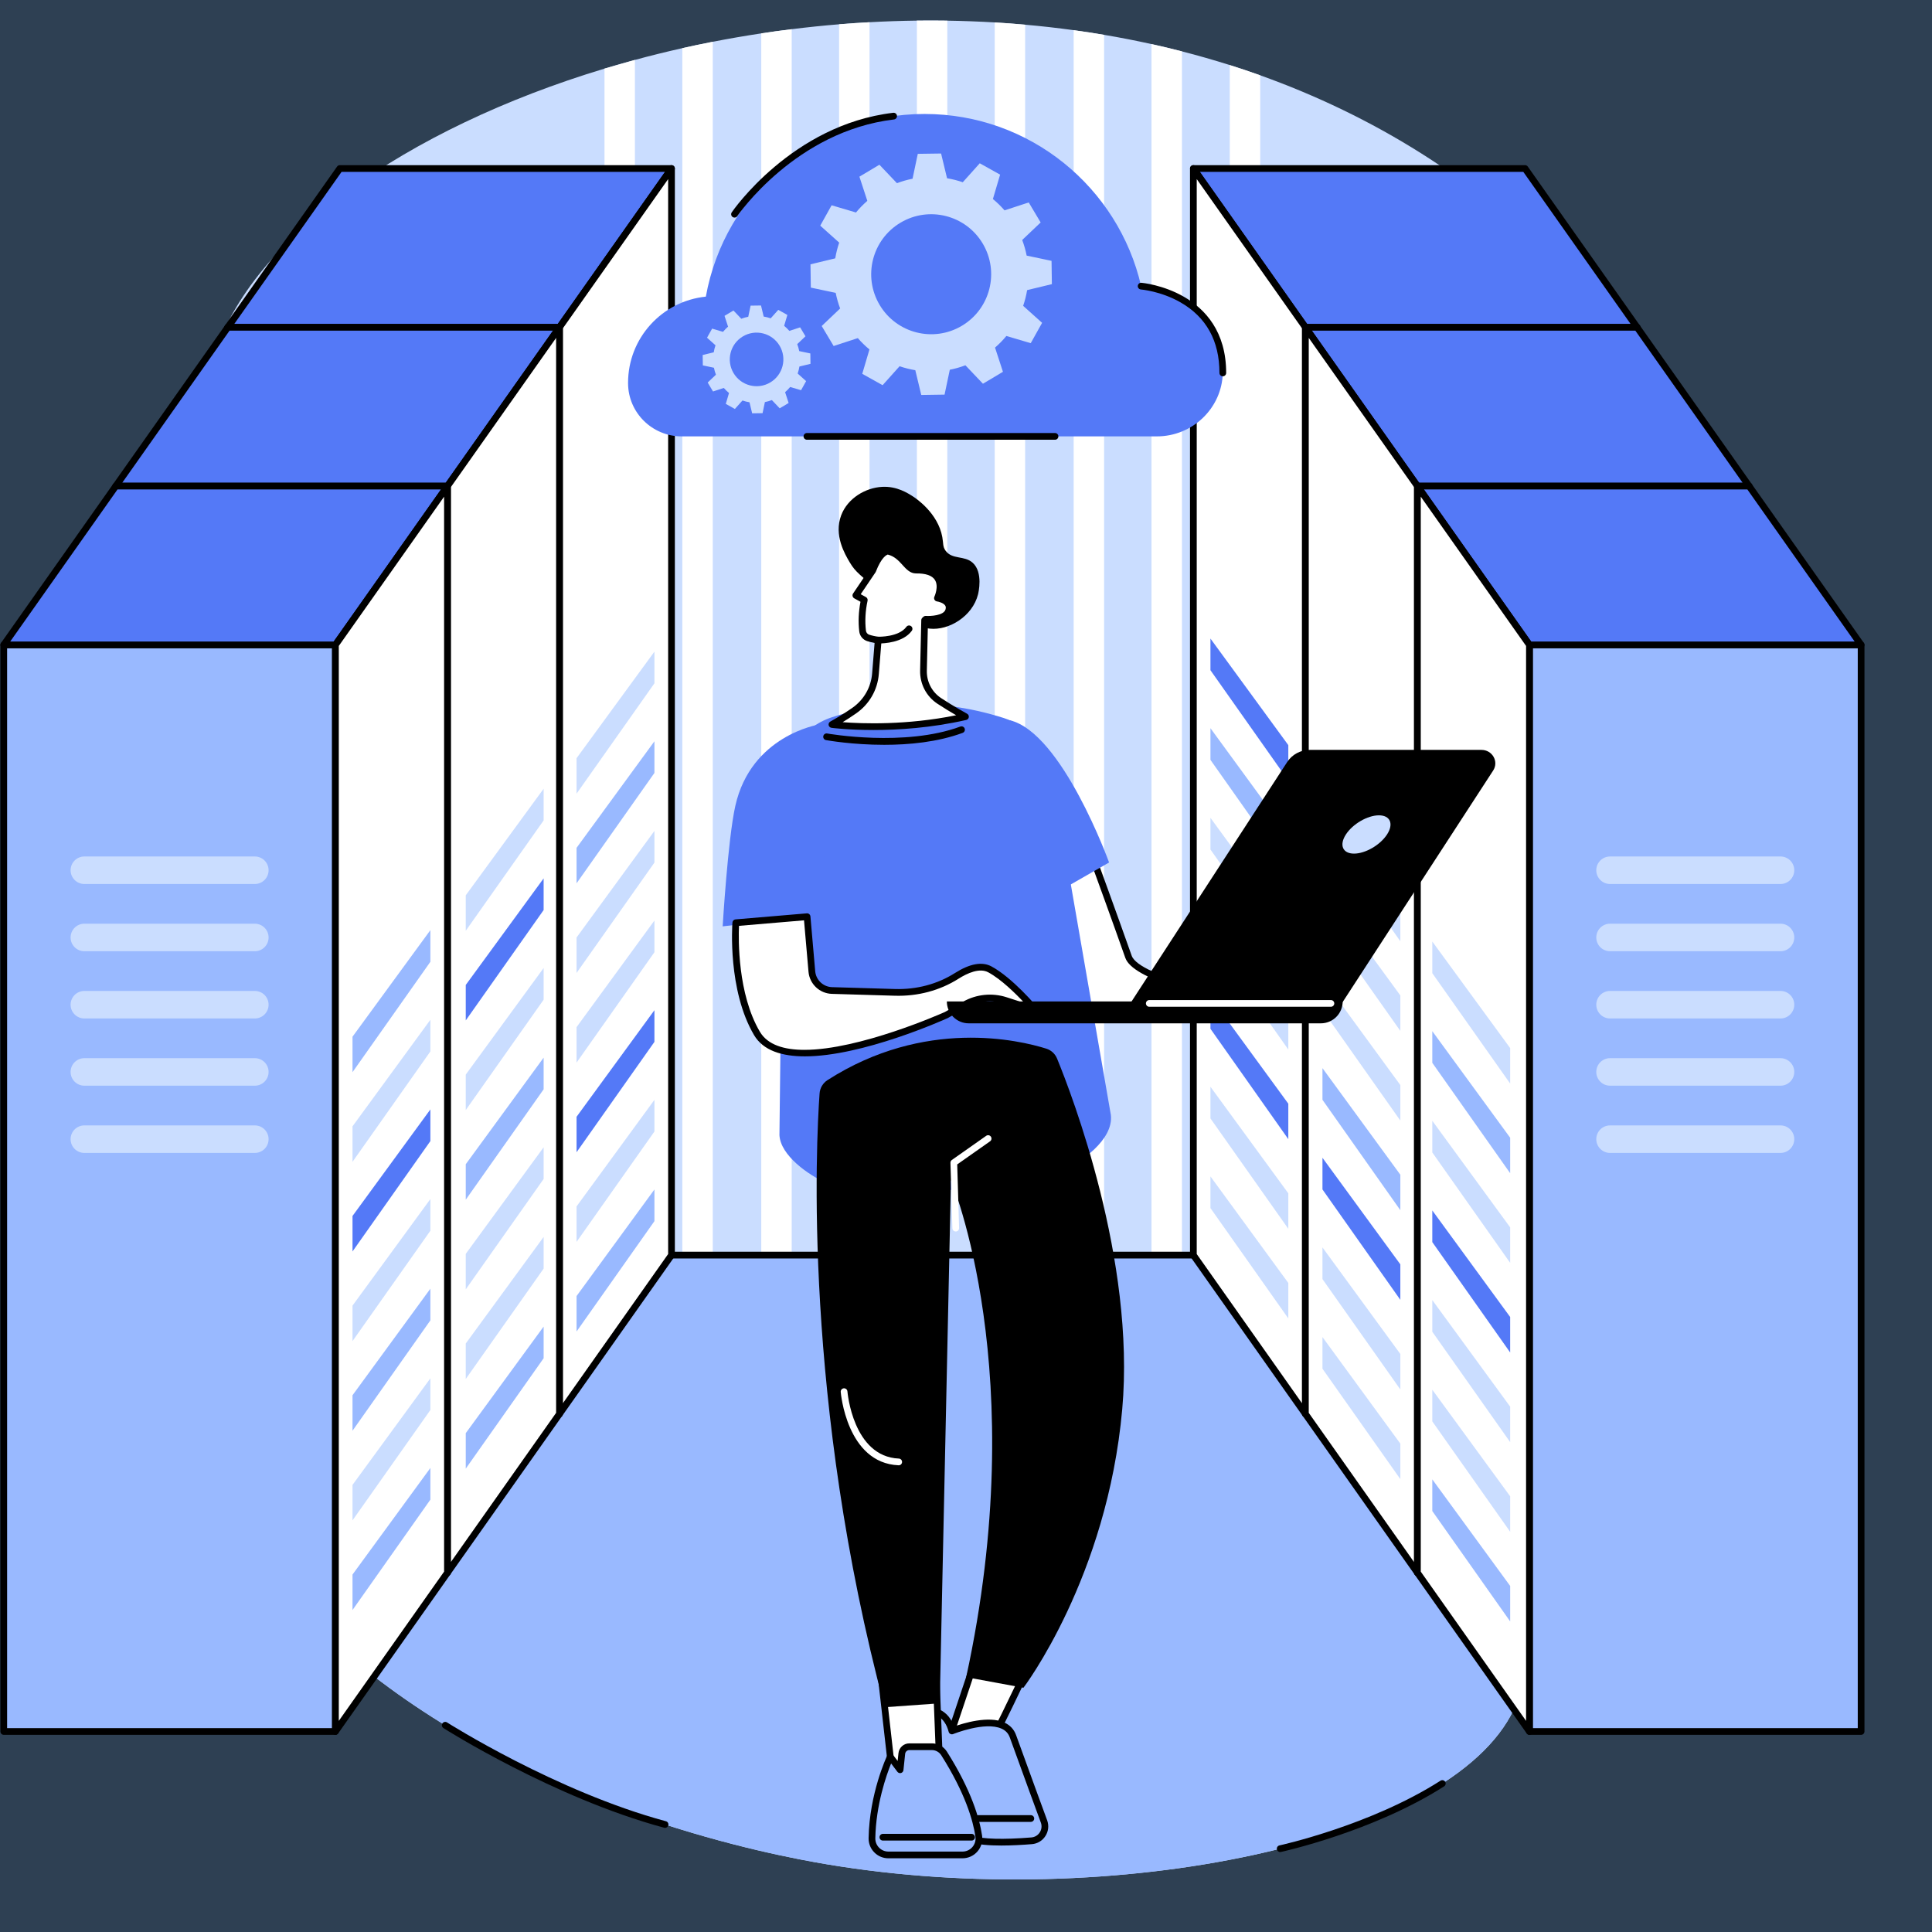 <svg xmlns="http://www.w3.org/2000/svg" xmlns:xlink="http://www.w3.org/1999/xlink" width="2000" zoomAndPan="magnify" viewBox="0 0 1500 1500" height="2000" preserveAspectRatio="xMidYMid meet" version="1.0"><defs><clipPath id="b100b9b22b"><path d="M 96 15.938 L 1426 15.938 L 1426 1460 L 96 1460 Z M 96 15.938 " clip-rule="nonzero"/></clipPath><clipPath id="cf905bff49"><path d="M 711 15.938 L 736 15.938 L 736 1074 L 711 1074 Z M 711 15.938 " clip-rule="nonzero"/></clipPath></defs><rect x="-150" width="1800" fill="#ffffff" y="-150" height="1800" fill-opacity="1"/><rect x="-150" width="1800" fill="#2e4053" y="-150" height="1800" fill-opacity="1"/><g clip-path="url(#b100b9b22b)"><path fill="#caddff" d="M 1371.414 892.211 C 1332.945 942.809 1285.102 956.25 1222.238 1009.168 C 1163.77 1058.375 1157.188 1070.949 1152.961 1079.504 C 1111.379 1164.016 1198.84 1238.199 1181.242 1310.688 C 1179.871 1316.324 1177.91 1321.82 1175.355 1327.18 C 1126.211 1430.965 863.895 1484.406 642.754 1447.559 C 598.52 1440.188 427.445 1407.785 289.43 1300.758 C 231.715 1256.039 179.785 1198.238 145.312 1123.777 C 136.258 1104.23 50.676 915.492 131.215 810.48 C 159.148 774.09 181.613 779.188 208.73 749.188 C 310.43 636.715 118.801 427.238 166.453 275.867 C 195.051 185.047 314.531 99.992 469.32 53.273 C 477.109 50.906 484.988 48.645 492.949 46.508 C 505.031 43.219 517.305 40.199 529.75 37.398 C 537.57 35.641 545.449 33.98 553.375 32.438 C 565.809 30.008 578.359 27.828 591.043 25.914 C 598.875 24.715 606.742 23.641 614.676 22.664 C 626.859 21.133 639.137 19.867 651.473 18.855 C 659.316 18.219 667.211 17.672 675.102 17.258 C 687.309 16.574 699.559 16.16 711.871 16.008 C 719.723 15.906 727.602 15.922 735.492 16.039 C 747.738 16.23 760.004 16.688 772.297 17.414 C 780.176 17.883 788.051 18.461 795.918 19.172 C 808.488 20.285 821.059 21.695 833.594 23.43 C 841.484 24.512 849.363 25.711 857.223 27.051 C 869.531 29.117 881.801 31.516 894.023 34.227 C 901.93 35.969 909.809 37.863 917.668 39.883 C 930.109 43.086 942.504 46.625 954.797 50.523 C 962.703 53.031 970.582 55.668 978.43 58.469 C 1021.746 73.984 1063.801 94.047 1103.645 119.207 C 1397.773 304.992 1499.918 723.191 1371.414 892.211 " fill-opacity="1" fill-rule="nonzero"/></g><path fill="#ffffff" d="M 492.949 46.508 L 492.949 1073.266 L 469.32 1073.266 L 469.32 53.273 L 492.949 46.508 " fill-opacity="1" fill-rule="nonzero"/><path fill="#ffffff" d="M 553.375 32.438 L 553.375 1073.266 L 529.75 1073.266 L 529.75 37.398 C 537.57 35.641 545.449 33.98 553.375 32.438 " fill-opacity="1" fill-rule="nonzero"/><path fill="#ffffff" d="M 614.676 22.664 L 614.676 1073.266 L 591.043 1073.266 L 591.043 25.914 C 598.875 24.715 606.742 23.641 614.676 22.664 " fill-opacity="1" fill-rule="nonzero"/><path fill="#ffffff" d="M 675.102 17.258 L 675.102 1073.266 L 651.473 1073.266 L 651.473 18.855 C 659.316 18.219 667.211 17.672 675.102 17.258 " fill-opacity="1" fill-rule="nonzero"/><g clip-path="url(#cf905bff49)"><path fill="#ffffff" d="M 735.492 16.039 L 735.492 1073.266 L 711.871 1073.266 L 711.871 16.008 C 719.723 15.906 727.602 15.922 735.492 16.039 " fill-opacity="1" fill-rule="nonzero"/></g><path fill="#ffffff" d="M 795.918 19.172 L 795.918 1073.266 L 772.297 1073.266 L 772.297 17.414 C 780.176 17.883 788.051 18.461 795.918 19.172 " fill-opacity="1" fill-rule="nonzero"/><path fill="#ffffff" d="M 857.223 27.051 L 857.223 1073.266 L 833.594 1073.266 L 833.594 23.43 C 841.484 24.512 849.363 25.711 857.223 27.051 " fill-opacity="1" fill-rule="nonzero"/><path fill="#ffffff" d="M 917.668 39.883 L 917.668 1073.266 L 894.023 1073.266 L 894.023 34.227 C 901.93 35.969 909.809 37.863 917.668 39.883 " fill-opacity="1" fill-rule="nonzero"/><path fill="#ffffff" d="M 978.43 58.469 L 978.43 1073.266 L 954.797 1073.266 L 954.797 50.523 C 962.703 53.031 970.582 55.668 978.43 58.469 " fill-opacity="1" fill-rule="nonzero"/><path fill="#99b9ff" d="M 1175.355 1327.18 C 1126.211 1430.965 863.895 1484.406 642.754 1447.559 C 598.52 1440.188 427.445 1407.785 289.43 1300.758 L 519.613 974.461 L 926.531 974.461 L 1175.355 1327.18 " fill-opacity="1" fill-rule="nonzero"/><path fill="#000000" d="M 926.531 977.07 L 519.613 977.07 C 518.176 977.07 517.008 975.898 517.008 974.461 C 517.008 973.016 518.176 971.848 519.613 971.848 L 926.531 971.848 C 927.973 971.848 929.141 973.016 929.141 974.461 C 929.141 975.898 927.973 977.07 926.531 977.07 " fill-opacity="1" fill-rule="nonzero"/><path fill="#000000" d="M 516.359 1419.145 C 516.133 1419.145 515.902 1419.113 515.676 1419.059 C 429.715 1395.879 345.109 1342.219 344.266 1341.68 C 343.051 1340.898 342.691 1339.293 343.469 1338.078 C 344.242 1336.859 345.855 1336.508 347.07 1337.281 C 347.906 1337.816 431.859 1391.051 517.035 1414.02 C 518.426 1414.387 519.246 1415.824 518.871 1417.211 C 518.562 1418.379 517.508 1419.145 516.359 1419.145 " fill-opacity="1" fill-rule="nonzero"/><path fill="#000000" d="M 993.93 1437.93 C 992.727 1437.93 991.648 1437.094 991.383 1435.871 C 991.082 1434.457 991.973 1433.074 993.383 1432.77 C 994.086 1432.621 1064.086 1417.266 1118.402 1382.527 C 1119.617 1381.754 1121.234 1382.098 1122.008 1383.316 C 1122.777 1384.527 1122.426 1386.148 1121.211 1386.918 C 1066.09 1422.18 995.188 1437.719 994.48 1437.867 C 994.301 1437.906 994.109 1437.93 993.93 1437.93 " fill-opacity="1" fill-rule="nonzero"/><path fill="#99b9ff" d="M 1271.02 1097.746 L 1013.504 1097.746 L 1013.504 254.117 L 1271.02 254.117 L 1271.02 1097.746 " fill-opacity="1" fill-rule="nonzero"/><path fill="#000000" d="M 1016.109 1095.133 L 1268.41 1095.133 L 1268.41 256.719 L 1016.109 256.719 Z M 1271.02 1100.355 L 1013.496 1100.355 C 1012.062 1100.355 1010.898 1099.188 1010.898 1097.746 L 1010.898 254.117 C 1010.898 252.672 1012.062 251.508 1013.496 251.508 L 1271.02 251.508 C 1272.461 251.508 1273.629 252.672 1273.629 254.117 L 1273.629 1097.746 C 1273.629 1099.188 1272.461 1100.355 1271.02 1100.355 " fill-opacity="1" fill-rule="nonzero"/><path fill="#caddff" d="M 1208.438 418.402 L 1076.078 418.402 C 1070.18 418.402 1065.402 423.188 1065.402 429.09 C 1065.402 434.988 1070.18 439.766 1076.078 439.766 L 1208.438 439.766 C 1214.336 439.766 1219.121 434.988 1219.121 429.09 C 1219.121 423.188 1214.336 418.402 1208.438 418.402 " fill-opacity="1" fill-rule="nonzero"/><path fill="#caddff" d="M 1208.438 470.605 L 1076.078 470.605 C 1070.18 470.605 1065.402 475.383 1065.402 481.281 C 1065.402 487.184 1070.18 491.969 1076.078 491.969 L 1208.438 491.969 C 1214.336 491.969 1219.121 487.184 1219.121 481.281 C 1219.121 475.383 1214.336 470.605 1208.438 470.605 " fill-opacity="1" fill-rule="nonzero"/><path fill="#caddff" d="M 1208.438 522.797 L 1076.078 522.797 C 1070.18 522.797 1065.402 527.586 1065.402 533.484 C 1065.402 539.387 1070.18 544.164 1076.078 544.164 L 1208.438 544.164 C 1214.336 544.164 1219.121 539.387 1219.121 533.484 C 1219.121 527.586 1214.336 522.797 1208.438 522.797 " fill-opacity="1" fill-rule="nonzero"/><path fill="#caddff" d="M 1208.438 575 L 1076.078 575 C 1070.18 575 1065.402 579.781 1065.402 585.68 C 1065.402 591.578 1070.18 596.367 1076.078 596.367 L 1208.438 596.367 C 1214.336 596.367 1219.121 591.578 1219.121 585.68 C 1219.121 579.781 1214.336 575 1208.438 575 " fill-opacity="1" fill-rule="nonzero"/><path fill="#caddff" d="M 1208.438 627.195 L 1076.078 627.195 C 1070.18 627.195 1065.402 631.984 1065.402 637.883 C 1065.402 643.777 1070.18 648.559 1076.078 648.559 L 1208.438 648.559 C 1214.336 648.559 1219.121 643.777 1219.121 637.883 C 1219.121 631.984 1214.336 627.195 1208.438 627.195 " fill-opacity="1" fill-rule="nonzero"/><path fill="#5479f7" d="M 1184.043 130.832 L 926.531 130.832 L 1013.504 254.117 L 1271.02 254.117 L 1184.043 130.832 " fill-opacity="1" fill-rule="nonzero"/><path fill="#000000" d="M 1014.855 251.508 L 1265.988 251.508 L 1182.691 133.441 L 931.559 133.441 Z M 1271.02 256.719 L 1013.496 256.719 C 1012.656 256.719 1011.859 256.309 1011.367 255.613 L 924.398 132.336 C 923.832 131.539 923.762 130.492 924.211 129.633 C 924.66 128.762 925.551 128.223 926.531 128.223 L 1184.043 128.223 C 1184.895 128.223 1185.684 128.629 1186.172 129.324 L 1273.148 252.609 C 1273.707 253.406 1273.785 254.449 1273.336 255.312 C 1272.887 256.184 1271.996 256.719 1271.02 256.719 " fill-opacity="1" fill-rule="nonzero"/><path fill="#ffffff" d="M 1013.504 254.117 L 926.531 130.832 L 926.531 974.461 L 1013.504 1097.746 L 1013.504 254.117 " fill-opacity="1" fill-rule="nonzero"/><path fill="#000000" d="M 929.141 973.633 L 1010.898 1089.527 L 1010.898 254.945 L 929.141 139.051 Z M 1013.496 1100.355 C 1012.672 1100.355 1011.867 1099.953 1011.367 1099.254 L 924.398 975.969 C 924.086 975.523 923.918 975.004 923.918 974.461 L 923.918 130.832 C 923.918 129.695 924.652 128.688 925.742 128.348 C 926.828 128 928.004 128.395 928.66 129.324 L 1015.633 252.609 C 1015.941 253.051 1016.109 253.57 1016.109 254.117 L 1016.109 1097.746 C 1016.109 1098.879 1015.375 1099.891 1014.293 1100.23 C 1014.027 1100.316 1013.766 1100.355 1013.496 1100.355 " fill-opacity="1" fill-rule="nonzero"/><path fill="#caddff" d="M 1000.242 1023.633 L 939.785 937.938 L 939.785 913.355 L 1000.242 996.094 L 1000.242 1023.633 " fill-opacity="1" fill-rule="nonzero"/><path fill="#caddff" d="M 1000.242 954.043 L 939.785 868.336 L 939.785 843.754 L 1000.242 926.5 L 1000.242 954.043 " fill-opacity="1" fill-rule="nonzero"/><path fill="#5479f7" d="M 1000.242 884.441 L 939.785 798.738 L 939.785 774.156 L 1000.242 856.902 L 1000.242 884.441 " fill-opacity="1" fill-rule="nonzero"/><path fill="#caddff" d="M 1000.242 814.848 L 939.785 729.145 L 939.785 704.562 L 1000.242 787.301 L 1000.242 814.848 " fill-opacity="1" fill-rule="nonzero"/><path fill="#caddff" d="M 1000.242 745.25 L 939.785 659.547 L 939.785 634.961 L 1000.242 717.711 L 1000.242 745.25 " fill-opacity="1" fill-rule="nonzero"/><path fill="#99b9ff" d="M 1000.242 675.648 L 939.785 589.953 L 939.785 565.363 L 1000.242 648.109 L 1000.242 675.648 " fill-opacity="1" fill-rule="nonzero"/><path fill="#5479f7" d="M 1000.242 606.059 L 939.785 520.352 L 939.785 495.77 L 1000.242 578.512 L 1000.242 606.059 " fill-opacity="1" fill-rule="nonzero"/><path fill="#99b9ff" d="M 1357.996 1221.031 L 1100.473 1221.031 L 1100.473 377.391 L 1357.996 377.391 L 1357.996 1221.031 " fill-opacity="1" fill-rule="nonzero"/><path fill="#000000" d="M 1103.082 1218.418 L 1355.387 1218.418 L 1355.387 380.004 L 1103.082 380.004 Z M 1357.996 1223.641 L 1100.473 1223.641 C 1099.039 1223.641 1097.871 1222.473 1097.871 1221.031 L 1097.871 377.391 C 1097.871 375.957 1099.039 374.789 1100.473 374.789 L 1357.996 374.789 C 1359.43 374.789 1360.602 375.957 1360.602 377.391 L 1360.602 1221.031 C 1360.602 1222.473 1359.43 1223.641 1357.996 1223.641 " fill-opacity="1" fill-rule="nonzero"/><path fill="#caddff" d="M 1295.414 541.688 L 1163.055 541.688 C 1157.156 541.688 1152.379 546.473 1152.379 552.375 C 1152.379 558.273 1157.156 563.051 1163.055 563.051 L 1295.414 563.051 C 1301.312 563.051 1306.09 558.273 1306.09 552.375 C 1306.09 546.473 1301.312 541.688 1295.414 541.688 " fill-opacity="1" fill-rule="nonzero"/><path fill="#caddff" d="M 1295.414 593.891 L 1163.055 593.891 C 1157.156 593.891 1152.379 598.668 1152.379 604.566 C 1152.379 610.469 1157.156 615.254 1163.055 615.254 L 1295.414 615.254 C 1301.312 615.254 1306.09 610.469 1306.09 604.566 C 1306.09 598.668 1301.312 593.891 1295.414 593.891 " fill-opacity="1" fill-rule="nonzero"/><path fill="#caddff" d="M 1295.414 646.082 L 1163.055 646.082 C 1157.156 646.082 1152.379 650.863 1152.379 656.77 C 1152.379 662.672 1157.156 667.449 1163.055 667.449 L 1295.414 667.449 C 1301.312 667.449 1306.09 662.672 1306.09 656.77 C 1306.09 650.871 1301.312 646.082 1295.414 646.082 " fill-opacity="1" fill-rule="nonzero"/><path fill="#caddff" d="M 1295.414 698.285 L 1163.055 698.285 C 1157.156 698.285 1152.379 703.066 1152.379 708.965 C 1152.379 714.863 1157.156 719.641 1163.055 719.641 L 1295.414 719.641 C 1301.312 719.641 1306.09 714.863 1306.09 708.965 C 1306.09 703.066 1301.312 698.285 1295.414 698.285 " fill-opacity="1" fill-rule="nonzero"/><path fill="#caddff" d="M 1295.414 750.48 L 1163.055 750.48 C 1157.156 750.48 1152.379 755.258 1152.379 761.156 C 1152.379 767.062 1157.156 771.844 1163.055 771.844 L 1295.414 771.844 C 1301.312 771.844 1306.09 767.062 1306.09 761.156 C 1306.09 755.258 1301.312 750.48 1295.414 750.48 " fill-opacity="1" fill-rule="nonzero"/><path fill="#5479f7" d="M 1271.02 254.117 L 1013.504 254.117 L 1100.473 377.391 L 1357.996 377.391 L 1271.02 254.117 " fill-opacity="1" fill-rule="nonzero"/><path fill="#000000" d="M 1101.828 374.789 L 1352.965 374.789 L 1269.672 256.719 L 1018.535 256.719 Z M 1357.996 380.004 L 1100.473 380.004 C 1099.629 380.004 1098.832 379.594 1098.348 378.898 L 1011.367 255.613 C 1010.809 254.816 1010.738 253.777 1011.188 252.906 C 1011.637 252.047 1012.527 251.508 1013.496 251.508 L 1271.02 251.508 C 1271.863 251.508 1272.66 251.914 1273.148 252.609 L 1360.121 375.895 C 1360.684 376.691 1360.754 377.73 1360.312 378.598 C 1359.863 379.457 1358.965 380.004 1357.996 380.004 " fill-opacity="1" fill-rule="nonzero"/><path fill="#ffffff" d="M 1100.473 377.391 L 1013.504 254.117 L 1013.504 1097.746 L 1100.473 1221.031 L 1100.473 377.391 " fill-opacity="1" fill-rule="nonzero"/><path fill="#000000" d="M 1016.109 1096.918 L 1097.871 1212.812 L 1097.871 378.219 L 1016.109 262.336 Z M 1100.473 1223.641 C 1099.645 1223.641 1098.84 1223.238 1098.348 1222.539 L 1011.367 1099.254 C 1011.059 1098.809 1010.898 1098.281 1010.898 1097.746 L 1010.898 254.117 C 1010.898 252.977 1011.629 251.973 1012.707 251.621 C 1013.805 251.285 1014.98 251.68 1015.633 252.609 L 1102.602 375.895 C 1102.918 376.336 1103.082 376.855 1103.082 377.391 L 1103.082 1221.031 C 1103.082 1222.164 1102.352 1223.176 1101.262 1223.516 C 1101 1223.602 1100.742 1223.641 1100.473 1223.641 " fill-opacity="1" fill-rule="nonzero"/><path fill="#caddff" d="M 1087.219 1148.379 L 1026.758 1062.672 L 1026.758 1038.09 L 1087.219 1120.836 L 1087.219 1148.379 " fill-opacity="1" fill-rule="nonzero"/><path fill="#caddff" d="M 1087.219 1078.777 L 1026.758 993.082 L 1026.758 968.496 L 1087.219 1051.238 L 1087.219 1078.777 " fill-opacity="1" fill-rule="nonzero"/><path fill="#5479f7" d="M 1087.219 1009.184 L 1026.758 923.48 L 1026.758 898.898 L 1087.219 981.637 L 1087.219 1009.184 " fill-opacity="1" fill-rule="nonzero"/><path fill="#99b9ff" d="M 1087.219 939.586 L 1026.758 853.883 L 1026.758 829.297 L 1087.219 912.047 L 1087.219 939.586 " fill-opacity="1" fill-rule="nonzero"/><path fill="#caddff" d="M 1087.219 869.992 L 1026.758 784.289 L 1026.758 759.707 L 1087.219 842.445 L 1087.219 869.992 " fill-opacity="1" fill-rule="nonzero"/><path fill="#caddff" d="M 1087.219 800.395 L 1026.758 714.688 L 1026.758 690.105 L 1087.219 772.852 L 1087.219 800.395 " fill-opacity="1" fill-rule="nonzero"/><path fill="#caddff" d="M 1087.219 730.793 L 1026.758 645.09 L 1026.758 620.508 L 1087.219 703.254 L 1087.219 730.793 " fill-opacity="1" fill-rule="nonzero"/><path fill="#99b9ff" d="M 1444.969 1344.312 L 1187.449 1344.312 L 1187.449 500.676 L 1444.969 500.676 L 1444.969 1344.312 " fill-opacity="1" fill-rule="nonzero"/><path fill="#000000" d="M 1190.062 1341.703 L 1442.359 1341.703 L 1442.359 503.289 L 1190.062 503.289 Z M 1444.969 1346.926 L 1187.449 1346.926 C 1186.012 1346.926 1184.84 1345.75 1184.84 1344.312 L 1184.84 500.676 C 1184.84 499.238 1186.012 498.066 1187.449 498.066 L 1444.969 498.066 C 1446.406 498.066 1447.57 499.238 1447.57 500.676 L 1447.57 1344.312 C 1447.57 1345.75 1446.406 1346.926 1444.969 1346.926 " fill-opacity="1" fill-rule="nonzero"/><path fill="#caddff" d="M 1382.391 664.973 L 1250.031 664.973 C 1244.133 664.973 1239.348 669.754 1239.348 675.648 C 1239.348 681.547 1244.133 686.336 1250.031 686.336 L 1382.391 686.336 C 1388.285 686.336 1393.066 681.547 1393.066 675.648 C 1393.066 669.754 1388.285 664.973 1382.391 664.973 " fill-opacity="1" fill-rule="nonzero"/><path fill="#caddff" d="M 1382.391 717.164 L 1250.031 717.164 C 1244.133 717.164 1239.348 721.953 1239.348 727.852 C 1239.348 733.75 1244.133 738.531 1250.031 738.531 L 1382.391 738.531 C 1388.285 738.531 1393.066 733.75 1393.066 727.852 C 1393.066 721.953 1388.285 717.164 1382.391 717.164 " fill-opacity="1" fill-rule="nonzero"/><path fill="#caddff" d="M 1382.391 769.367 L 1250.031 769.367 C 1244.133 769.367 1239.348 774.145 1239.348 780.047 C 1239.348 785.945 1244.133 790.734 1250.031 790.734 L 1382.391 790.734 C 1388.285 790.734 1393.066 785.945 1393.066 780.047 C 1393.066 774.145 1388.285 769.367 1382.391 769.367 " fill-opacity="1" fill-rule="nonzero"/><path fill="#caddff" d="M 1382.391 821.562 L 1250.031 821.562 C 1244.133 821.562 1239.348 826.348 1239.348 832.25 C 1239.348 838.148 1244.133 842.926 1250.031 842.926 L 1382.391 842.926 C 1388.285 842.926 1393.066 838.148 1393.066 832.25 C 1393.066 826.348 1388.285 821.562 1382.391 821.562 " fill-opacity="1" fill-rule="nonzero"/><path fill="#caddff" d="M 1382.391 873.766 L 1250.031 873.766 C 1244.133 873.766 1239.348 878.543 1239.348 884.441 C 1239.348 890.344 1244.133 895.129 1250.031 895.129 L 1382.391 895.129 C 1388.285 895.129 1393.066 890.344 1393.066 884.441 C 1393.066 878.543 1388.285 873.766 1382.391 873.766 " fill-opacity="1" fill-rule="nonzero"/><path fill="#5479f7" d="M 1357.996 377.391 L 1100.473 377.391 L 1187.449 500.676 L 1444.969 500.676 L 1357.996 377.391 " fill-opacity="1" fill-rule="nonzero"/><path fill="#000000" d="M 1188.805 498.066 L 1439.93 498.066 L 1356.641 380.004 L 1105.504 380.004 Z M 1444.969 503.289 L 1187.449 503.289 C 1186.605 503.289 1185.809 502.879 1185.32 502.184 L 1098.348 378.898 C 1097.785 378.102 1097.715 377.062 1098.164 376.191 C 1098.605 375.332 1099.504 374.789 1100.473 374.789 L 1357.996 374.789 C 1358.84 374.789 1359.633 375.199 1360.121 375.895 L 1447.102 499.18 C 1447.656 499.969 1447.73 501.016 1447.277 501.875 C 1446.828 502.742 1445.941 503.289 1444.969 503.289 " fill-opacity="1" fill-rule="nonzero"/><path fill="#ffffff" d="M 1187.449 500.676 L 1100.473 377.391 L 1100.473 1221.031 L 1187.449 1344.312 L 1187.449 500.676 " fill-opacity="1" fill-rule="nonzero"/><path fill="#000000" d="M 1103.082 1220.203 L 1184.84 1336.086 L 1184.84 501.504 L 1103.082 385.617 Z M 1187.449 1346.926 C 1186.621 1346.926 1185.816 1346.523 1185.32 1345.812 L 1098.348 1222.539 C 1098.039 1222.094 1097.871 1221.566 1097.871 1221.031 L 1097.871 377.391 C 1097.871 376.258 1098.605 375.258 1099.688 374.906 C 1100.773 374.57 1101.949 374.965 1102.602 375.895 L 1189.578 499.18 C 1189.895 499.613 1190.062 500.141 1190.062 500.676 L 1190.062 1344.312 C 1190.062 1345.449 1189.324 1346.453 1188.238 1346.801 C 1187.98 1346.875 1187.715 1346.926 1187.449 1346.926 " fill-opacity="1" fill-rule="nonzero"/><path fill="#99b9ff" d="M 1172.492 1258.863 L 1112.031 1173.156 L 1112.031 1148.574 L 1172.492 1231.316 L 1172.492 1258.863 " fill-opacity="1" fill-rule="nonzero"/><path fill="#caddff" d="M 1172.492 1189.262 L 1112.031 1103.559 L 1112.031 1078.977 L 1172.492 1161.723 L 1172.492 1189.262 " fill-opacity="1" fill-rule="nonzero"/><path fill="#caddff" d="M 1172.492 1119.664 L 1112.031 1033.965 L 1112.031 1009.383 L 1172.492 1092.121 L 1172.492 1119.664 " fill-opacity="1" fill-rule="nonzero"/><path fill="#5479f7" d="M 1172.492 1050.07 L 1112.031 964.367 L 1112.031 939.781 L 1172.492 1022.52 L 1172.492 1050.07 " fill-opacity="1" fill-rule="nonzero"/><path fill="#caddff" d="M 1172.492 980.469 L 1112.031 894.766 L 1112.031 870.184 L 1172.492 952.93 L 1172.492 980.469 " fill-opacity="1" fill-rule="nonzero"/><path fill="#99b9ff" d="M 1172.492 910.879 L 1112.031 825.172 L 1112.031 800.59 L 1172.492 883.332 L 1172.492 910.879 " fill-opacity="1" fill-rule="nonzero"/><path fill="#caddff" d="M 1172.492 841.277 L 1112.031 755.574 L 1112.031 730.992 L 1172.492 813.738 L 1172.492 841.277 " fill-opacity="1" fill-rule="nonzero"/><path fill="#99b9ff" d="M 176.863 1097.746 L 434.379 1097.746 L 434.379 254.117 L 176.863 254.117 L 176.863 1097.746 " fill-opacity="1" fill-rule="nonzero"/><path fill="#000000" d="M 179.469 1095.133 L 431.77 1095.133 L 431.77 256.719 L 179.469 256.719 Z M 434.379 1100.355 L 176.863 1100.355 C 175.422 1100.355 174.254 1099.188 174.254 1097.746 L 174.254 254.117 C 174.254 252.672 175.422 251.508 176.863 251.508 L 434.379 251.508 C 435.816 251.508 436.988 252.672 436.988 254.117 L 436.988 1097.746 C 436.988 1099.188 435.816 1100.355 434.379 1100.355 " fill-opacity="1" fill-rule="nonzero"/><path fill="#caddff" d="M 239.441 418.402 L 371.801 418.402 C 377.695 418.402 382.48 423.188 382.48 429.09 C 382.48 434.988 377.695 439.766 371.801 439.766 L 239.441 439.766 C 233.543 439.766 228.762 434.988 228.762 429.09 C 228.762 423.188 233.543 418.402 239.441 418.402 " fill-opacity="1" fill-rule="nonzero"/><path fill="#caddff" d="M 239.441 470.605 L 371.801 470.605 C 377.695 470.605 382.48 475.383 382.48 481.281 C 382.48 487.184 377.695 491.969 371.801 491.969 L 239.441 491.969 C 233.543 491.969 228.762 487.184 228.762 481.281 C 228.762 475.383 233.543 470.605 239.441 470.605 " fill-opacity="1" fill-rule="nonzero"/><path fill="#caddff" d="M 239.441 522.797 L 371.801 522.797 C 377.695 522.797 382.48 527.586 382.48 533.484 C 382.48 539.387 377.695 544.164 371.801 544.164 L 239.441 544.164 C 233.543 544.164 228.762 539.387 228.762 533.484 C 228.762 527.586 233.543 522.797 239.441 522.797 " fill-opacity="1" fill-rule="nonzero"/><path fill="#caddff" d="M 239.441 575 L 371.801 575 C 377.695 575 382.48 579.781 382.48 585.68 C 382.48 591.578 377.695 596.367 371.801 596.367 L 239.441 596.367 C 233.543 596.367 228.762 591.578 228.762 585.68 C 228.762 579.781 233.543 575 239.441 575 " fill-opacity="1" fill-rule="nonzero"/><path fill="#caddff" d="M 239.441 627.195 L 371.801 627.195 C 377.695 627.195 382.48 631.984 382.48 637.883 C 382.48 643.777 377.695 648.559 371.801 648.559 L 239.441 648.559 C 233.543 648.559 228.762 643.777 228.762 637.883 C 228.762 631.984 233.543 627.195 239.441 627.195 " fill-opacity="1" fill-rule="nonzero"/><path fill="#5479f7" d="M 263.836 130.832 L 521.355 130.832 L 434.379 254.117 L 176.863 254.117 L 263.836 130.832 " fill-opacity="1" fill-rule="nonzero"/><path fill="#000000" d="M 181.891 251.508 L 433.027 251.508 L 516.32 133.441 L 265.188 133.441 Z M 434.379 256.719 L 176.863 256.719 C 175.887 256.719 174.996 256.184 174.547 255.312 C 174.102 254.449 174.168 253.406 174.73 252.609 L 261.707 129.324 C 262.195 128.629 262.988 128.223 263.836 128.223 L 521.355 128.223 C 522.328 128.223 523.223 128.762 523.668 129.633 C 524.117 130.492 524.047 131.539 523.484 132.336 L 436.508 255.613 C 436.023 256.309 435.227 256.719 434.379 256.719 " fill-opacity="1" fill-rule="nonzero"/><path fill="#ffffff" d="M 434.379 254.117 L 521.355 130.832 L 521.355 974.461 L 434.379 1097.746 L 434.379 254.117 " fill-opacity="1" fill-rule="nonzero"/><path fill="#000000" d="M 436.988 254.945 L 436.988 1089.527 L 518.746 973.633 L 518.746 139.051 Z M 434.379 1100.355 C 434.117 1100.355 433.852 1100.316 433.59 1100.23 C 432.508 1099.891 431.77 1098.879 431.77 1097.746 L 431.77 254.117 C 431.77 253.57 431.938 253.051 432.25 252.609 L 519.223 129.324 C 519.875 128.395 521.062 128 522.145 128.348 C 523.223 128.688 523.961 129.695 523.961 130.832 L 523.961 974.461 C 523.961 975.004 523.793 975.523 523.484 975.969 L 436.508 1099.254 C 436.012 1099.953 435.211 1100.355 434.379 1100.355 " fill-opacity="1" fill-rule="nonzero"/><path fill="#99b9ff" d="M 447.637 1033.793 L 508.098 948.086 L 508.098 923.508 L 447.637 1006.25 L 447.637 1033.793 " fill-opacity="1" fill-rule="nonzero"/><path fill="#caddff" d="M 447.637 964.199 L 508.098 878.496 L 508.098 853.914 L 447.637 936.652 L 447.637 964.199 " fill-opacity="1" fill-rule="nonzero"/><path fill="#5479f7" d="M 447.637 894.602 L 508.098 808.898 L 508.098 784.312 L 447.637 867.062 L 447.637 894.602 " fill-opacity="1" fill-rule="nonzero"/><path fill="#caddff" d="M 447.637 825 L 508.098 739.297 L 508.098 714.711 L 447.637 797.461 L 447.637 825 " fill-opacity="1" fill-rule="nonzero"/><path fill="#caddff" d="M 447.637 755.41 L 508.098 669.703 L 508.098 645.121 L 447.637 727.863 L 447.637 755.41 " fill-opacity="1" fill-rule="nonzero"/><path fill="#99b9ff" d="M 447.637 685.809 L 508.098 600.102 L 508.098 575.523 L 447.637 658.266 L 447.637 685.809 " fill-opacity="1" fill-rule="nonzero"/><path fill="#caddff" d="M 447.637 616.211 L 508.098 530.512 L 508.098 505.922 L 447.637 588.668 L 447.637 616.211 " fill-opacity="1" fill-rule="nonzero"/><path fill="#99b9ff" d="M 89.887 1221.031 L 347.406 1221.031 L 347.406 377.391 L 89.887 377.391 L 89.887 1221.031 " fill-opacity="1" fill-rule="nonzero"/><path fill="#000000" d="M 92.496 1218.418 L 344.797 1218.418 L 344.797 380.004 L 92.496 380.004 Z M 347.406 1223.641 L 89.887 1223.641 C 88.449 1223.641 87.277 1222.473 87.277 1221.031 L 87.277 377.391 C 87.277 375.957 88.449 374.789 89.887 374.789 L 347.406 374.789 C 348.844 374.789 350.016 375.957 350.016 377.391 L 350.016 1221.031 C 350.016 1222.473 348.844 1223.641 347.406 1223.641 " fill-opacity="1" fill-rule="nonzero"/><path fill="#caddff" d="M 152.469 541.688 L 284.828 541.688 C 290.727 541.688 295.504 546.473 295.504 552.375 C 295.504 558.273 290.727 563.051 284.828 563.051 L 152.469 563.051 C 146.57 563.051 141.789 558.273 141.789 552.375 C 141.789 546.473 146.57 541.688 152.469 541.688 " fill-opacity="1" fill-rule="nonzero"/><path fill="#caddff" d="M 152.469 593.891 L 284.828 593.891 C 290.727 593.891 295.504 598.668 295.504 604.566 C 295.504 610.469 290.727 615.254 284.828 615.254 L 152.469 615.254 C 146.57 615.254 141.789 610.469 141.789 604.566 C 141.789 598.668 146.57 593.891 152.469 593.891 " fill-opacity="1" fill-rule="nonzero"/><path fill="#caddff" d="M 152.469 646.082 L 284.828 646.082 C 290.727 646.082 295.504 650.863 295.504 656.77 C 295.504 662.672 290.727 667.449 284.828 667.449 L 152.469 667.449 C 146.57 667.449 141.789 662.672 141.789 656.77 C 141.789 650.871 146.57 646.082 152.469 646.082 " fill-opacity="1" fill-rule="nonzero"/><path fill="#caddff" d="M 152.469 698.285 L 284.828 698.285 C 290.727 698.285 295.504 703.066 295.504 708.965 C 295.504 714.863 290.727 719.641 284.828 719.641 L 152.469 719.641 C 146.57 719.641 141.789 714.863 141.789 708.965 C 141.789 703.066 146.57 698.285 152.469 698.285 " fill-opacity="1" fill-rule="nonzero"/><path fill="#caddff" d="M 152.469 750.48 L 284.828 750.48 C 290.727 750.48 295.504 755.258 295.504 761.156 C 295.504 767.062 290.727 771.844 284.828 771.844 L 152.469 771.844 C 146.57 771.844 141.789 767.062 141.789 761.156 C 141.789 755.258 146.57 750.48 152.469 750.48 " fill-opacity="1" fill-rule="nonzero"/><path fill="#5479f7" d="M 176.863 254.117 L 434.379 254.117 L 347.406 377.391 L 89.887 377.391 L 176.863 254.117 " fill-opacity="1" fill-rule="nonzero"/><path fill="#000000" d="M 94.922 374.789 L 346.055 374.789 L 429.348 256.719 L 178.211 256.719 Z M 347.406 380.004 L 89.887 380.004 C 88.914 380.004 88.02 379.457 87.57 378.598 C 87.125 377.73 87.195 376.691 87.758 375.895 L 174.73 252.609 C 175.223 251.914 176.016 251.508 176.863 251.508 L 434.379 251.508 C 435.352 251.508 436.246 252.047 436.691 252.906 C 437.145 253.777 437.07 254.816 436.508 255.613 L 349.535 378.898 C 349.047 379.594 348.254 380.004 347.406 380.004 " fill-opacity="1" fill-rule="nonzero"/><path fill="#ffffff" d="M 347.406 377.391 L 434.379 254.117 L 434.379 1097.746 L 347.406 1221.031 L 347.406 377.391 " fill-opacity="1" fill-rule="nonzero"/><path fill="#000000" d="M 350.016 378.219 L 350.016 1212.812 L 431.77 1096.918 L 431.77 262.336 Z M 347.406 1223.641 C 347.141 1223.641 346.875 1223.602 346.617 1223.516 C 345.531 1223.176 344.797 1222.164 344.797 1221.031 L 344.797 377.391 C 344.797 376.855 344.961 376.336 345.273 375.895 L 432.25 252.609 C 432.906 251.68 434.086 251.285 435.168 251.621 C 436.254 251.973 436.988 252.977 436.988 254.117 L 436.988 1097.746 C 436.988 1098.281 436.824 1098.809 436.508 1099.254 L 349.535 1222.539 C 349.039 1223.238 348.238 1223.641 347.406 1223.641 " fill-opacity="1" fill-rule="nonzero"/><path fill="#99b9ff" d="M 361.613 1140.238 L 422.074 1054.535 L 422.074 1029.953 L 361.613 1112.699 L 361.613 1140.238 " fill-opacity="1" fill-rule="nonzero"/><path fill="#caddff" d="M 361.613 1070.641 L 422.074 984.941 L 422.074 960.359 L 361.613 1043.098 L 361.613 1070.641 " fill-opacity="1" fill-rule="nonzero"/><path fill="#caddff" d="M 361.613 1001.047 L 422.074 915.344 L 422.074 890.758 L 361.613 973.496 L 361.613 1001.047 " fill-opacity="1" fill-rule="nonzero"/><path fill="#99b9ff" d="M 361.613 931.445 L 422.074 845.742 L 422.074 821.16 L 361.613 903.906 L 361.613 931.445 " fill-opacity="1" fill-rule="nonzero"/><path fill="#caddff" d="M 361.613 861.855 L 422.074 776.152 L 422.074 751.566 L 361.613 834.309 L 361.613 861.855 " fill-opacity="1" fill-rule="nonzero"/><path fill="#5479f7" d="M 361.613 792.254 L 422.074 706.551 L 422.074 681.969 L 361.613 764.715 L 361.613 792.254 " fill-opacity="1" fill-rule="nonzero"/><path fill="#caddff" d="M 361.613 722.656 L 422.074 636.957 L 422.074 612.367 L 361.613 695.117 L 361.613 722.656 " fill-opacity="1" fill-rule="nonzero"/><path fill="#99b9ff" d="M 2.914 1344.312 L 260.43 1344.312 L 260.43 500.676 L 2.914 500.676 L 2.914 1344.312 " fill-opacity="1" fill-rule="nonzero"/><path fill="#000000" d="M 5.523 1341.703 L 257.82 1341.703 L 257.82 503.289 L 5.523 503.289 Z M 260.43 1346.926 L 2.914 1346.926 C 1.477 1346.926 0.309 1345.75 0.309 1344.312 L 0.309 500.676 C 0.309 499.238 1.477 498.066 2.914 498.066 L 260.43 498.066 C 261.871 498.066 263.039 499.238 263.039 500.676 L 263.039 1344.312 C 263.039 1345.75 261.871 1346.926 260.43 1346.926 " fill-opacity="1" fill-rule="nonzero"/><path fill="#caddff" d="M 65.496 664.973 L 197.852 664.973 C 203.75 664.973 208.531 669.754 208.531 675.648 C 208.531 681.547 203.75 686.336 197.852 686.336 L 65.496 686.336 C 59.598 686.336 54.812 681.547 54.812 675.648 C 54.812 669.754 59.598 664.973 65.496 664.973 " fill-opacity="1" fill-rule="nonzero"/><path fill="#caddff" d="M 65.496 717.164 L 197.852 717.164 C 203.75 717.164 208.531 721.953 208.531 727.852 C 208.531 733.75 203.75 738.531 197.852 738.531 L 65.496 738.531 C 59.598 738.531 54.812 733.75 54.812 727.852 C 54.812 721.953 59.598 717.164 65.496 717.164 " fill-opacity="1" fill-rule="nonzero"/><path fill="#caddff" d="M 65.496 769.367 L 197.852 769.367 C 203.75 769.367 208.531 774.145 208.531 780.047 C 208.531 785.945 203.75 790.734 197.852 790.734 L 65.496 790.734 C 59.598 790.734 54.812 785.945 54.812 780.047 C 54.812 774.145 59.598 769.367 65.496 769.367 " fill-opacity="1" fill-rule="nonzero"/><path fill="#caddff" d="M 65.496 821.562 L 197.852 821.562 C 203.75 821.562 208.531 826.348 208.531 832.25 C 208.531 838.148 203.75 842.926 197.852 842.926 L 65.496 842.926 C 59.598 842.926 54.812 838.148 54.812 832.25 C 54.812 826.348 59.598 821.562 65.496 821.562 " fill-opacity="1" fill-rule="nonzero"/><path fill="#caddff" d="M 65.496 873.766 L 197.852 873.766 C 203.75 873.766 208.531 878.543 208.531 884.441 C 208.531 890.344 203.75 895.129 197.852 895.129 L 65.496 895.129 C 59.598 895.129 54.812 890.344 54.812 884.441 C 54.812 878.543 59.598 873.766 65.496 873.766 " fill-opacity="1" fill-rule="nonzero"/><path fill="#5479f7" d="M 89.887 377.391 L 347.406 377.391 L 260.43 500.676 L 2.914 500.676 L 89.887 377.391 " fill-opacity="1" fill-rule="nonzero"/><path fill="#000000" d="M 7.945 498.066 L 259.082 498.066 L 342.371 380.004 L 91.238 380.004 Z M 260.43 503.289 L 2.914 503.289 C 1.941 503.289 1.047 502.742 0.602 501.875 C 0.148 501.016 0.223 499.969 0.785 499.18 L 87.758 375.895 C 88.246 375.199 89.039 374.789 89.887 374.789 L 347.406 374.789 C 348.379 374.789 349.273 375.332 349.723 376.191 C 350.168 377.062 350.098 378.102 349.535 378.898 L 262.562 502.184 C 262.07 502.879 261.277 503.289 260.43 503.289 " fill-opacity="1" fill-rule="nonzero"/><path fill="#ffffff" d="M 260.43 500.676 L 347.406 377.391 L 347.406 1221.031 L 260.43 1344.312 L 260.43 500.676 " fill-opacity="1" fill-rule="nonzero"/><path fill="#000000" d="M 263.039 501.504 L 263.039 1336.086 L 344.797 1220.203 L 344.797 385.617 Z M 260.43 1346.926 C 260.168 1346.926 259.902 1346.875 259.641 1346.801 C 258.562 1346.453 257.82 1345.449 257.82 1344.312 L 257.82 500.676 C 257.82 500.141 257.988 499.613 258.301 499.18 L 345.273 375.895 C 345.93 374.965 347.113 374.57 348.195 374.906 C 349.273 375.258 350.016 376.258 350.016 377.391 L 350.016 1221.031 C 350.016 1221.566 349.844 1222.094 349.535 1222.539 L 262.562 1345.812 C 262.062 1346.523 261.262 1346.926 260.43 1346.926 " fill-opacity="1" fill-rule="nonzero"/><path fill="#99b9ff" d="M 273.688 1250.016 L 334.148 1164.309 L 334.148 1139.727 L 273.688 1222.473 L 273.688 1250.016 " fill-opacity="1" fill-rule="nonzero"/><path fill="#caddff" d="M 273.688 1180.414 L 334.148 1094.711 L 334.148 1070.129 L 273.688 1152.875 L 273.688 1180.414 " fill-opacity="1" fill-rule="nonzero"/><path fill="#99b9ff" d="M 273.688 1110.82 L 334.148 1025.117 L 334.148 1000.535 L 273.688 1083.273 L 273.688 1110.82 " fill-opacity="1" fill-rule="nonzero"/><path fill="#caddff" d="M 273.688 1041.223 L 334.148 955.52 L 334.148 930.934 L 273.688 1013.684 L 273.688 1041.223 " fill-opacity="1" fill-rule="nonzero"/><path fill="#5479f7" d="M 273.688 971.629 L 334.148 885.926 L 334.148 861.344 L 273.688 944.082 L 273.688 971.629 " fill-opacity="1" fill-rule="nonzero"/><path fill="#caddff" d="M 273.688 902.031 L 334.148 816.324 L 334.148 791.742 L 273.688 874.488 L 273.688 902.031 " fill-opacity="1" fill-rule="nonzero"/><path fill="#99b9ff" d="M 273.688 832.43 L 334.148 746.727 L 334.148 722.145 L 273.688 804.891 L 273.688 832.43 " fill-opacity="1" fill-rule="nonzero"/><path fill="#ffffff" d="M 1013.277 789.059 C 1013.285 786.75 884.48 766.402 876.172 742.863 C 863.77 707.727 848.312 665.484 848.312 665.484 L 816.152 685.801 L 836.859 786.887 L 1013.277 789.059 " fill-opacity="1" fill-rule="nonzero"/><path fill="#000000" d="M 838.988 784.305 L 989.828 786.168 C 932.57 773.879 879.535 760.234 873.711 743.727 C 863.363 714.398 850.734 679.738 846.973 669.418 L 819.07 687.047 Z M 1013.277 791.672 C 1013.262 791.672 1013.254 791.672 1013.246 791.672 L 836.828 789.496 C 835.594 789.48 834.547 788.609 834.301 787.41 L 813.598 686.328 C 813.375 685.266 813.844 684.176 814.758 683.602 L 846.918 663.281 C 847.59 662.859 848.406 662.762 849.148 663.016 C 849.898 663.27 850.488 663.852 850.758 664.594 C 850.914 665.012 866.371 707.246 878.633 741.992 C 884.41 758.371 961.34 774.762 994.199 781.758 C 1015.895 786.387 1015.895 786.387 1015.879 789.074 C 1015.879 789.773 1015.594 790.434 1015.098 790.922 C 1014.609 791.406 1013.957 791.672 1013.277 791.672 " fill-opacity="1" fill-rule="nonzero"/><path fill="#5479f7" d="M 645.914 556.867 C 676.625 546.848 723.422 539.66 779.363 557.477 C 799.762 563.977 814.387 581.934 816.898 603.195 L 862.473 865.633 C 864.73 884.711 839.238 903.262 821.277 910.066 C 802.512 917.18 774.152 923.906 733.996 923.906 C 690.941 923.906 659.648 926.41 642.191 918.758 C 627.703 912.41 605.883 897.047 605.152 881.242 L 608.312 611.492 C 607.176 586.902 622.523 564.504 645.914 556.867 " fill-opacity="1" fill-rule="nonzero"/><path fill="#5479f7" d="M 861.09 669.641 C 861.09 669.641 824.715 568.855 783.926 559.172 L 804.664 701.969 L 861.09 669.641 " fill-opacity="1" fill-rule="nonzero"/><path fill="#5479f7" d="M 561.082 719.219 C 561.082 719.219 565.074 651.785 570.891 625.73 C 583.152 570.922 635.422 562.637 635.422 562.637 L 641.758 709.848 L 561.082 719.219 " fill-opacity="1" fill-rule="nonzero"/><path fill="#000000" d="M 686.559 578.273 C 662.008 578.273 642.699 574.867 641.293 574.613 C 639.883 574.355 638.938 572.996 639.195 571.578 C 639.449 570.164 640.805 569.219 642.223 569.48 C 642.824 569.582 702.457 580.094 745.609 564.094 C 746.965 563.598 748.465 564.285 748.961 565.629 C 749.465 566.988 748.77 568.484 747.422 568.992 C 727.945 576.207 705.664 578.273 686.559 578.273 " fill-opacity="1" fill-rule="nonzero"/><path fill="#ffffff" d="M 571.27 716.41 C 571.27 716.41 567.344 767.836 587.707 802.355 C 612.035 843.59 734.738 788.059 734.738 788.059 L 749.004 779.977 C 758.664 774.512 770.168 773.344 780.727 776.75 L 803.773 784.188 C 803.773 784.188 784.738 761.355 768.547 752.625 C 760.961 748.531 751.117 752.402 742.805 757.672 C 728.504 766.727 711.68 770.977 694.758 770.473 L 645.945 769.02 C 637.754 768.777 631.039 762.438 630.328 754.266 L 626.613 711.723 L 571.27 716.41 " fill-opacity="1" fill-rule="nonzero"/><path fill="#000000" d="M 573.754 718.824 C 573.312 728.949 572.609 771.625 589.957 801.031 C 596.023 811.32 608.906 815.102 624.57 815.102 C 667.211 815.102 730.527 787.09 733.559 785.734 L 747.73 777.711 C 757.988 771.902 770.305 770.648 781.531 774.266 L 795.422 778.754 C 788.566 771.41 777.289 760.297 767.309 754.918 C 760.488 751.234 750.973 755.582 744.199 759.875 C 729.719 769.043 712.59 773.621 694.684 773.082 L 645.867 771.633 C 636.352 771.348 628.551 763.98 627.723 754.496 L 624.238 714.547 Z M 624.91 820.156 C 607.336 820.156 592.605 815.789 585.465 803.68 C 564.914 768.855 568.512 718.348 568.668 716.215 C 568.77 714.934 569.77 713.926 571.051 713.812 L 626.395 709.129 C 627.836 709.004 629.09 710.066 629.215 711.504 L 632.918 754.035 C 633.52 760.891 639.148 766.215 646.023 766.418 L 694.84 767.871 C 711.695 768.367 727.812 764.074 741.406 755.465 C 752.973 748.137 762.52 746.41 769.781 750.328 C 786.23 759.195 804.988 781.566 805.777 782.512 C 806.523 783.406 806.59 784.684 805.941 785.648 C 805.289 786.609 804.082 787.027 802.977 786.672 L 779.922 779.227 C 770.09 776.055 759.285 777.152 750.301 782.246 L 736.02 790.328 C 735.957 790.371 735.887 790.398 735.812 790.434 C 732.16 792.09 669.426 820.156 624.91 820.156 " fill-opacity="1" fill-rule="nonzero"/><path fill="#ffffff" d="M 759.574 1281.961 L 732.969 1361.352 C 732.969 1361.352 761.945 1358.883 764.715 1359.418 C 767.488 1359.965 801.379 1287.02 801.379 1287.02 L 759.574 1281.961 " fill-opacity="1" fill-rule="nonzero"/><path fill="#000000" d="M 765.109 1356.84 C 765.137 1356.848 765.18 1356.855 765.211 1356.859 C 765.18 1356.855 765.137 1356.848 765.109 1356.84 Z M 765.219 1356.859 Z M 761.367 1284.809 L 736.707 1358.422 C 744.812 1357.754 758.891 1356.664 763.805 1356.758 C 768 1351.16 785.828 1314.18 797.496 1289.18 Z M 732.969 1363.961 C 732.176 1363.961 731.418 1363.598 730.922 1362.969 C 730.383 1362.273 730.219 1361.359 730.5 1360.52 L 757.098 1281.133 C 757.492 1279.961 758.645 1279.219 759.879 1279.375 L 801.691 1284.43 C 802.52 1284.527 803.254 1285.02 803.656 1285.75 C 804.066 1286.48 804.098 1287.355 803.742 1288.113 C 803.656 1288.301 795.16 1306.582 786.438 1324.559 C 767.914 1362.715 766.754 1362.477 764.215 1361.98 C 762.363 1361.719 746.973 1362.777 733.191 1363.953 C 733.121 1363.961 733.039 1363.961 732.969 1363.961 " fill-opacity="1" fill-rule="nonzero"/><path fill="#99b9ff" d="M 739.062 1343.902 C 739.062 1343.902 779.074 1327.5 786.469 1348.086 C 795.875 1374.277 810.586 1414.23 810.586 1414.23 C 813.086 1421.188 808.293 1428.598 800.926 1429.191 C 786.309 1430.367 764.5 1431.32 754.344 1427.754 C 738.301 1422.125 711.695 1371.352 711.695 1371.352 L 719.898 1328.156 C 719.898 1328.156 734.402 1326.102 739.062 1343.902 " fill-opacity="1" fill-rule="nonzero"/><path fill="#000000" d="M 714.426 1370.941 C 722.07 1385.379 743.078 1421.035 755.203 1425.297 C 762.617 1427.898 778.781 1428.355 800.723 1426.586 C 803.418 1426.375 805.801 1424.949 807.266 1422.68 C 808.73 1420.406 809.051 1417.652 808.133 1415.113 C 807.992 1414.734 793.316 1374.867 784.016 1348.969 C 782.863 1345.766 780.742 1343.508 777.543 1342.094 C 764.672 1336.363 740.293 1346.215 740.051 1346.32 C 739.355 1346.602 738.566 1346.578 737.895 1346.238 C 737.227 1345.898 736.73 1345.293 736.543 1344.566 C 733.449 1332.746 725.645 1330.906 722.066 1330.703 Z M 777.375 1432.867 C 767.922 1432.867 759.098 1432.188 753.477 1430.215 C 736.949 1424.414 712.152 1377.855 709.387 1372.562 C 709.109 1372.043 709.023 1371.445 709.133 1370.871 L 717.336 1327.664 C 717.539 1326.566 718.43 1325.727 719.535 1325.566 C 719.691 1325.547 734.797 1323.629 740.742 1340.48 C 747.855 1337.926 767.395 1331.859 779.656 1337.32 C 784.164 1339.324 787.285 1342.648 788.918 1347.211 C 798.223 1373.086 812.887 1412.926 813.027 1413.332 C 814.504 1417.43 814 1421.855 811.648 1425.5 C 809.301 1429.152 805.469 1431.445 801.141 1431.793 C 793.801 1432.387 785.363 1432.867 777.375 1432.867 " fill-opacity="1" fill-rule="nonzero"/><path fill="#000000" d="M 800.344 1414.504 L 759.25 1414.504 C 757.816 1414.504 756.648 1413.34 756.648 1411.895 C 756.648 1410.453 757.816 1409.285 759.25 1409.285 L 800.344 1409.285 C 801.777 1409.285 802.945 1410.453 802.945 1411.895 C 802.945 1413.34 801.777 1414.504 800.344 1414.504 " fill-opacity="1" fill-rule="nonzero"/><path fill="#ffffff" d="M 684.148 1301.465 L 693.184 1381.328 L 729.539 1371.352 L 726.742 1299.398 L 684.148 1301.465 " fill-opacity="1" fill-rule="nonzero"/><path fill="#000000" d="M 687.051 1303.934 L 695.43 1378.008 L 726.859 1369.387 L 724.238 1302.129 Z M 693.184 1383.938 C 692.66 1383.938 692.16 1383.781 691.715 1383.488 C 691.086 1383.062 690.676 1382.375 690.59 1381.617 L 681.551 1301.758 C 681.477 1301.047 681.688 1300.328 682.16 1299.777 C 682.625 1299.227 683.297 1298.895 684.023 1298.863 L 726.613 1296.789 C 727.309 1296.758 727.996 1297.004 728.504 1297.477 C 729.02 1297.949 729.324 1298.605 729.348 1299.297 L 732.148 1371.25 C 732.195 1372.461 731.402 1373.551 730.234 1373.867 L 693.867 1383.844 C 693.648 1383.906 693.414 1383.938 693.184 1383.938 " fill-opacity="1" fill-rule="nonzero"/><path fill="#99b9ff" d="M 689.754 1440.16 L 747.281 1440.16 C 755.07 1440.16 761.047 1433.262 759.91 1425.555 C 757.988 1412.566 751.734 1391.004 732.969 1361.352 C 730.926 1358.113 727.348 1356.145 723.516 1356.145 L 706.02 1356.145 C 703 1356.145 700.477 1358.422 700.16 1361.43 L 698.836 1374.055 L 691.219 1363.992 C 691.219 1363.992 677.617 1392.645 676.988 1427.172 C 676.859 1434.312 682.617 1440.16 689.754 1440.16 " fill-opacity="1" fill-rule="nonzero"/><path fill="#000000" d="M 691.852 1369.141 C 688.219 1378.141 680.078 1401.09 679.598 1427.219 C 679.543 1429.965 680.574 1432.551 682.5 1434.516 C 684.434 1436.48 687 1437.559 689.754 1437.559 L 747.281 1437.559 C 750.242 1437.559 753.043 1436.273 754.977 1434.035 C 756.898 1431.805 757.758 1428.852 757.324 1425.941 C 755.465 1413.316 749.34 1392.102 730.77 1362.746 C 729.207 1360.285 726.434 1358.754 723.516 1358.754 L 706.02 1358.754 C 704.332 1358.754 702.93 1360.023 702.754 1361.699 L 701.43 1374.324 C 701.32 1375.387 700.57 1376.277 699.539 1376.57 C 698.504 1376.855 697.402 1376.484 696.754 1375.633 Z M 747.281 1442.773 L 689.754 1442.773 C 685.59 1442.773 681.695 1441.141 678.777 1438.164 C 675.871 1435.199 674.309 1431.281 674.379 1427.125 C 675.016 1392.43 688.305 1364.062 688.863 1362.871 C 689.258 1362.051 690.047 1361.492 690.953 1361.395 C 691.855 1361.309 692.75 1361.688 693.301 1362.414 L 696.926 1367.219 L 697.566 1361.16 C 698.016 1356.816 701.652 1353.543 706.02 1353.543 L 723.516 1353.543 C 728.277 1353.543 732.629 1355.941 735.176 1359.953 C 754.234 1390.082 760.543 1412.051 762.48 1425.176 C 763.137 1429.594 761.844 1434.062 758.926 1437.441 C 756 1440.832 751.758 1442.773 747.281 1442.773 " fill-opacity="1" fill-rule="nonzero"/><path fill="#000000" d="M 754.344 1429.02 L 685.473 1429.02 C 684.027 1429.02 682.859 1427.852 682.859 1426.41 C 682.859 1424.973 684.027 1423.805 685.473 1423.805 L 754.344 1423.805 C 755.777 1423.805 756.945 1424.973 756.945 1426.41 C 756.945 1427.852 755.777 1429.02 754.344 1429.02 " fill-opacity="1" fill-rule="nonzero"/><path fill="#000000" d="M 820.699 821.859 C 819.188 818.18 816.145 815.363 812.344 814.172 C 791.309 807.562 717.965 790.172 642.461 838.605 C 638.902 840.895 636.617 844.727 636.32 848.945 C 633.59 887.32 623.41 1087.949 686.859 1325.488 L 729.602 1322.445 L 738.316 916.289 C 738.316 916.289 801.629 1065.191 750.148 1302.152 L 794.605 1310.363 C 794.605 1310.363 859.66 1224.801 871.305 1094.055 C 881.609 978.391 832.23 849.965 820.699 821.859 " fill-opacity="1" fill-rule="nonzero"/><path fill="#ffffff" d="M 697.754 1137.652 C 697.715 1137.652 697.68 1137.645 697.637 1137.645 C 657.332 1135.906 652.781 1081.23 652.734 1080.68 C 652.633 1079.242 653.707 1077.988 655.137 1077.887 C 656.59 1077.777 657.828 1078.848 657.938 1080.285 C 657.977 1080.797 662.188 1130.891 697.867 1132.434 C 699.301 1132.496 700.422 1133.719 700.359 1135.152 C 700.297 1136.555 699.145 1137.652 697.754 1137.652 " fill-opacity="1" fill-rule="nonzero"/><path fill="#ffffff" d="M 742.035 956.133 C 740.633 956.133 739.473 955.02 739.434 953.602 L 737.922 902.805 C 737.895 901.918 738.316 901.09 739.031 900.586 L 765.676 881.848 C 766.852 881.02 768.48 881.305 769.309 882.488 C 770.137 883.66 769.855 885.285 768.672 886.117 L 743.18 904.047 L 744.648 953.453 C 744.684 954.887 743.559 956.09 742.117 956.133 C 742.086 956.133 742.062 956.133 742.035 956.133 " fill-opacity="1" fill-rule="nonzero"/><path fill="#000000" d="M 684.422 460.52 C 668.172 446.535 664.469 444.625 659.738 436.621 C 655.875 430.09 647.262 415.492 653.09 400.074 C 658.129 386.738 672.055 378.68 684.852 377.992 C 696.355 377.371 704.75 382.809 709.188 385.68 C 711.129 386.945 728.23 398.355 731.605 417 C 732.52 422.062 731.836 424.387 734.145 427.562 C 739.34 434.695 748.746 431.059 755.254 436.984 C 763.434 444.438 759.645 460.281 759.328 461.52 C 755.062 478.43 736.793 489.633 721.91 488.074 C 713.305 487.176 714.227 486.156 684.422 460.52 " fill-opacity="1" fill-rule="nonzero"/><path fill="#ffffff" d="M 729.219 544.164 C 721.363 538.961 716.773 530.055 716.996 520.641 L 717.887 481.535 C 718.152 481.293 718.414 481.039 718.676 480.797 C 718.676 480.797 734.332 481.844 736.613 473.859 C 738.898 465.887 727.82 464.355 727.82 464.355 C 727.82 464.355 738.285 442.348 711.23 442.598 C 703.961 442.668 701.367 430.625 689.453 427.93 C 689.453 427.93 683.559 427.426 677.578 442.891 L 664.492 462.262 L 671.035 465.848 C 669.426 473.215 668.723 481.34 669.719 489.953 C 670.004 492.43 671.707 494.508 674.086 495.281 C 676.051 495.922 678.699 496.602 681.82 496.965 L 679.715 523.133 C 678.793 534.582 672.785 545.016 663.379 551.617 C 654.297 557.988 645.914 562.492 645.914 562.492 C 645.914 562.492 694.145 569.094 749.598 556.426 C 749.598 556.426 738.883 550.574 729.219 544.164 " fill-opacity="1" fill-rule="nonzero"/><path fill="#000000" d="M 689.223 430.523 Z M 654.234 560.695 C 669.254 561.863 703.723 563.164 742.359 555.324 C 738.355 552.996 732.898 549.73 727.773 546.34 C 719.156 540.629 714.148 530.992 714.383 520.574 L 715.277 481.473 C 715.293 480.77 715.602 480.098 716.113 479.617 L 716.887 478.902 C 717.41 478.406 718.125 478.152 718.848 478.191 C 722.375 478.422 732.727 477.984 734.109 473.145 C 734.57 471.527 734.176 470.652 733.836 470.129 C 732.48 468.059 728.688 467.109 727.465 466.945 C 726.645 466.828 725.922 466.328 725.527 465.594 C 725.133 464.863 725.109 463.988 725.473 463.238 C 725.504 463.168 729.113 455.328 725.832 450.215 C 723.656 446.816 718.73 445.113 711.254 445.211 C 711.23 445.211 711.199 445.211 711.168 445.211 C 706.648 445.211 703.637 441.898 700.738 438.695 C 697.699 435.352 694.57 431.898 689.273 430.562 C 688.43 430.793 684.418 432.426 680.016 443.828 C 679.945 444.012 679.848 444.184 679.742 444.352 L 668.258 461.348 L 672.281 463.562 C 673.297 464.113 673.828 465.273 673.582 466.402 C 671.863 474.254 671.438 482.082 672.305 489.648 C 672.477 491.109 673.488 492.348 674.883 492.797 C 677.211 493.547 679.637 494.078 682.121 494.367 C 683.516 494.531 684.535 495.77 684.422 497.168 L 682.309 523.336 C 681.332 535.574 674.977 546.664 664.879 553.746 C 661 556.473 657.27 558.848 654.234 560.695 Z M 678.094 566.781 C 658.469 566.781 645.805 565.109 645.559 565.078 C 644.441 564.922 643.547 564.07 643.344 562.957 C 643.148 561.848 643.684 560.734 644.676 560.199 C 644.762 560.148 653.039 555.684 661.879 549.48 C 670.703 543.289 676.254 533.613 677.113 522.914 L 679.031 499.184 C 677.066 498.84 675.141 498.363 673.281 497.766 C 669.945 496.688 667.527 493.734 667.125 490.25 C 666.258 482.727 666.59 474.98 668.086 467.207 L 663.238 464.547 C 662.598 464.195 662.133 463.586 661.961 462.875 C 661.789 462.156 661.922 461.41 662.328 460.801 L 675.254 441.668 C 681.586 425.484 688.375 425.227 689.672 425.328 C 689.793 425.344 689.91 425.359 690.027 425.383 C 697.172 427 701.289 431.539 704.594 435.184 C 707.297 438.168 709.062 439.996 711.176 439.996 C 711.336 439.996 711.523 439.988 711.695 439.988 C 720.848 439.988 727.086 442.488 730.238 447.418 C 733.527 452.566 732.402 458.875 731.289 462.52 C 733.559 463.262 736.5 464.676 738.203 467.285 C 739.57 469.383 739.891 471.906 739.129 474.578 C 736.801 482.688 725.297 483.477 720.449 483.461 L 719.594 520.695 C 719.398 529.312 723.531 537.273 730.652 541.988 C 740.121 548.266 750.738 554.086 750.844 554.141 C 751.797 554.66 752.324 555.719 752.176 556.793 C 752.027 557.863 751.23 558.73 750.172 558.977 C 722.91 565.199 697.203 566.781 678.094 566.781 " fill-opacity="1" fill-rule="nonzero"/><path fill="#ffffff" d="M 681.82 496.965 C 681.82 496.965 698.988 497.562 705.797 488.223 L 681.82 496.965 " fill-opacity="1" fill-rule="nonzero"/><path fill="#000000" d="M 682.523 499.574 C 682.09 499.574 681.812 499.562 681.727 499.562 C 680.293 499.516 679.172 498.309 679.219 496.867 C 679.266 495.434 680.457 494.289 681.91 494.352 C 682.066 494.352 697.785 494.777 703.695 486.688 C 704.543 485.52 706.176 485.266 707.336 486.121 C 708.504 486.961 708.754 488.594 707.902 489.762 C 701.16 498.996 686.18 499.574 682.523 499.574 " fill-opacity="1" fill-rule="nonzero"/><path fill="#000000" d="M 1041.859 778.879 L 877.66 778.879 L 999.383 591.617 C 1003.195 585.766 1009.816 582.215 1016.941 582.215 L 1150.203 582.215 C 1158.668 582.215 1163.809 591.281 1159.293 598.227 L 1041.859 778.879 " fill-opacity="1" fill-rule="nonzero"/><path fill="#caddff" d="M 1076.891 647.883 C 1071.555 656.094 1060.082 662.742 1051.258 662.742 C 1042.441 662.742 1039.621 656.094 1044.949 647.883 C 1050.285 639.672 1061.758 633.016 1070.582 633.016 C 1079.398 633.016 1082.227 639.672 1076.891 647.883 " fill-opacity="1" fill-rule="nonzero"/><path fill="#000000" d="M 1025.484 794.512 L 752.105 794.512 C 742.73 794.512 735.137 786.914 735.137 777.539 L 1042.449 777.539 C 1042.449 786.914 1034.855 794.512 1025.484 794.512 " fill-opacity="1" fill-rule="nonzero"/><path fill="#ffffff" d="M 1033.32 781.652 L 892.305 781.652 C 890.867 781.652 889.699 780.488 889.699 779.043 C 889.699 777.609 890.867 776.441 892.305 776.441 L 1033.32 776.441 C 1034.762 776.441 1035.93 777.609 1035.93 779.043 C 1035.93 780.488 1034.762 781.652 1033.32 781.652 " fill-opacity="1" fill-rule="nonzero"/><path fill="#5479f7" d="M 949.402 287.84 C 949.402 252.301 921.215 223.355 885.98 222.148 C 868.332 145.578 799.746 88.484 717.832 88.484 C 633.039 88.484 562.527 149.672 548.012 230.305 C 514.094 233.75 487.625 262.406 487.625 297.238 C 487.625 297.398 487.629 297.555 487.629 297.715 C 487.785 320.488 506.449 338.801 529.215 338.801 L 898.219 338.801 C 925.734 338.801 948.684 317.059 949.383 289.543 C 949.398 288.973 949.402 288.406 949.402 287.84 " fill-opacity="1" fill-rule="nonzero"/><path fill="#caddff" d="M 762.953 189.039 C 776.137 211.141 768.914 239.73 746.832 252.918 C 724.746 266.102 696.156 258.879 682.973 236.789 C 669.797 214.691 677.012 186.102 699.105 172.914 C 721.191 159.727 749.777 166.953 762.953 189.039 Z M 682.773 127.898 L 667.242 137.164 L 673.383 155.949 C 670.168 158.742 667.227 161.754 664.586 164.98 L 645.66 159.379 L 636.84 175.188 L 651.555 188.379 C 650.188 192.363 649.164 196.441 648.477 200.586 L 629.262 205.219 L 629.523 223.312 L 648.832 227.379 C 649.629 231.465 650.785 235.52 652.285 239.5 L 637.969 253.113 L 647.238 268.648 L 666.012 262.508 C 668.805 265.723 671.824 268.664 675.039 271.309 L 669.449 290.238 L 685.246 299.059 L 698.441 284.344 C 702.414 285.707 706.5 286.734 710.641 287.426 L 715.27 306.648 L 733.355 306.379 L 737.426 287.066 C 741.508 286.27 745.562 285.109 749.543 283.609 L 763.152 297.934 L 778.684 288.664 L 772.543 269.879 C 775.758 267.09 778.699 264.074 781.344 260.852 L 800.266 266.441 L 809.086 250.645 L 794.375 237.453 C 795.738 233.469 796.773 229.391 797.457 225.242 L 816.672 220.613 L 816.414 202.52 L 797.098 198.453 C 796.297 194.363 795.141 190.312 793.641 186.328 L 807.961 172.715 L 798.695 157.18 L 779.914 163.324 C 777.121 160.105 774.109 157.164 770.887 154.52 L 776.484 135.594 L 760.684 126.77 L 747.492 141.488 C 743.516 140.121 739.434 139.098 735.289 138.402 L 730.66 119.184 L 712.57 119.441 L 708.504 138.762 C 704.418 139.562 700.367 140.719 696.387 142.219 L 682.773 127.898 " fill-opacity="1" fill-rule="nonzero"/><path fill="#caddff" d="M 605.27 268.391 C 611.16 278.258 607.934 291.027 598.062 296.914 C 588.199 302.801 575.434 299.574 569.543 289.707 C 563.66 279.844 566.887 267.074 576.75 261.184 C 586.613 255.297 599.379 258.523 605.27 268.391 Z M 569.457 241.078 L 562.52 245.219 L 565.262 253.609 C 563.828 254.859 562.52 256.199 561.336 257.641 L 552.883 255.141 L 548.941 262.199 L 555.516 268.09 C 554.91 269.863 554.445 271.695 554.137 273.547 L 545.559 275.617 L 545.676 283.691 L 554.293 285.512 C 554.656 287.336 555.168 289.141 555.84 290.926 L 549.445 297.004 L 553.586 303.941 L 561.973 301.199 C 563.219 302.633 564.57 303.953 566.004 305.125 L 563.504 313.578 L 570.559 317.523 L 576.453 310.945 C 578.23 311.562 580.055 312.02 581.906 312.324 L 583.973 320.91 L 592.047 320.797 L 593.867 312.168 C 595.688 311.812 597.504 311.293 599.277 310.621 L 605.355 317.02 L 612.293 312.879 L 609.551 304.488 C 610.984 303.242 612.301 301.891 613.484 300.457 L 621.938 302.957 L 625.871 295.898 L 619.305 290.008 C 619.91 288.234 620.367 286.406 620.676 284.551 L 629.262 282.484 L 629.145 274.406 L 620.516 272.594 C 620.164 270.762 619.641 268.949 618.973 267.176 L 625.367 261.098 L 621.227 254.156 L 612.848 256.898 C 611.594 255.465 610.25 254.145 608.809 252.973 L 611.309 244.516 L 604.25 240.574 L 598.363 247.152 C 596.59 246.535 594.77 246.078 592.914 245.773 L 590.848 237.191 L 582.766 237.301 L 580.953 245.93 C 579.121 246.285 577.316 246.805 575.535 247.473 L 569.457 241.078 " fill-opacity="1" fill-rule="nonzero"/><path fill="#000000" d="M 949.387 292.152 C 947.945 292.152 946.777 290.984 946.777 289.543 C 946.777 264.621 936.551 246.156 916.391 234.668 C 901.23 226.023 885.93 224.762 885.785 224.754 C 884.348 224.641 883.273 223.387 883.383 221.953 C 883.496 220.516 884.773 219.445 886.184 219.551 C 886.84 219.602 951.988 225.344 951.988 289.543 C 951.988 290.984 950.824 292.152 949.387 292.152 " fill-opacity="1" fill-rule="nonzero"/><path fill="#000000" d="M 819.109 341.414 L 626.496 341.414 C 625.051 341.414 623.887 340.246 623.887 338.801 C 623.887 337.359 625.051 336.191 626.496 336.191 L 819.109 336.191 C 820.555 336.191 821.719 337.359 821.719 338.801 C 821.719 340.246 820.555 341.414 819.109 341.414 " fill-opacity="1" fill-rule="nonzero"/><path fill="#000000" d="M 570.277 168.93 C 569.77 168.93 569.266 168.789 568.82 168.488 C 567.629 167.684 567.312 166.066 568.117 164.871 C 568.574 164.191 614.738 96.863 693.504 87.566 C 694.934 87.398 696.234 88.414 696.398 89.852 C 696.574 91.281 695.547 92.578 694.113 92.746 C 617.703 101.766 572.887 167.125 572.438 167.781 C 571.941 168.531 571.113 168.93 570.277 168.93 " fill-opacity="1" fill-rule="nonzero"/></svg>